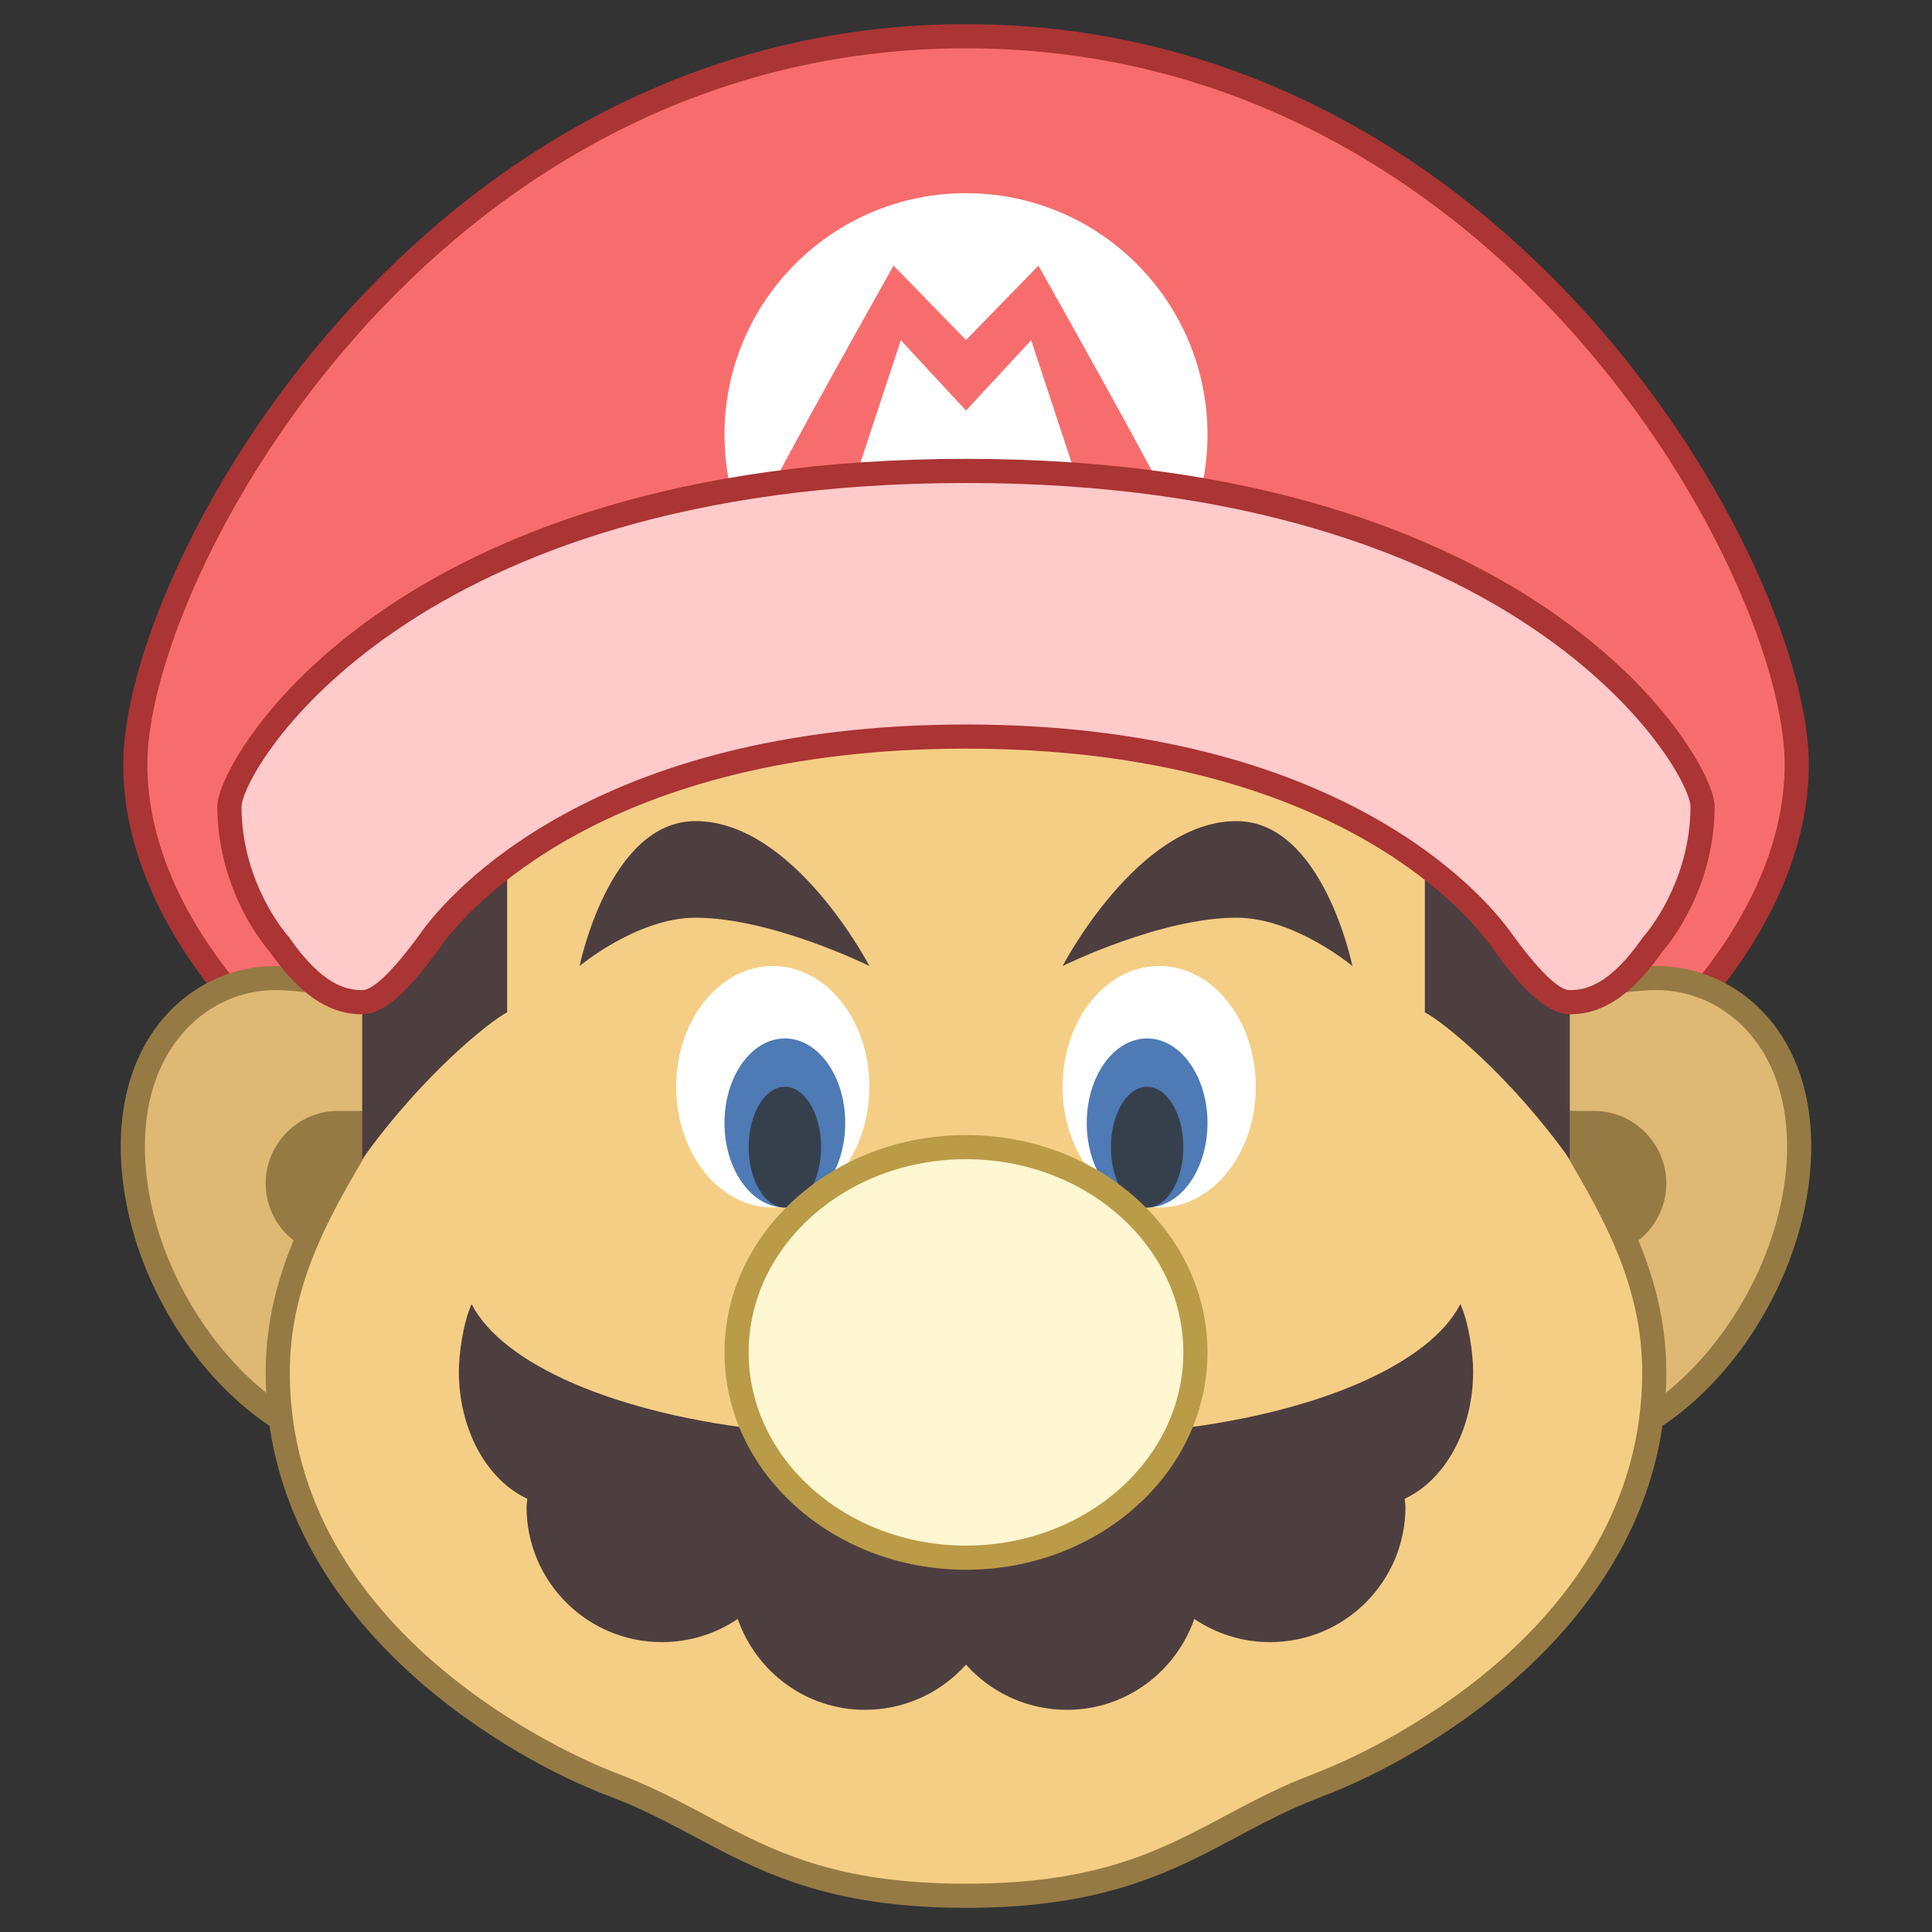 <svg xmlns="http://www.w3.org/2000/svg"  viewBox="0 0 80 80" width="80px" height="80px"><rect x="0" y="0" width="80" height="80" fill="#333333" stroke="none"/><path fill="#f76d6d" d="M57.957,47.608c-0.015-2.868-0.504-12.988-6.386-19.086C48.607,25.45,44.714,23.892,40,23.892 s-8.607,1.559-11.571,4.631c-5.882,6.098-6.371,16.218-6.386,19.086l-10.269-4.143c-0.013-0.012-0.026-0.024-0.041-0.037 c-1.844-1.671-6.132-6.165-6.132-11.793C5.602,23.891,17.429,1.5,40,1.5s34.398,22.391,34.398,30.136 c0,5.628-4.288,10.122-6.132,11.793c-0.015,0.013-0.028,0.025-0.041,0.037L57.957,47.608z"/><path fill="#ab3434" d="M40,2c22.243,0,33.898,22.019,33.898,29.636c0,5.403-4.136,9.757-5.943,11.4l-9.511,3.837 c-0.104-3.637-0.937-12.917-6.513-18.697c-3.062-3.174-7.076-4.784-11.931-4.784s-8.869,1.61-11.931,4.784 c-5.576,5.78-6.409,15.06-6.513,18.697l-9.511-3.837c-1.808-1.644-5.943-5.997-5.943-11.4C6.102,24.019,17.757,2,40,2 M40,1 C17.348,1,5.102,23.485,5.102,31.636c0,6.912,6.263,12.101,6.399,12.259l11.05,4.458c0,0-0.863-23.961,17.449-23.961 s17.449,23.961,17.449,23.961l11.05-4.458c0.136-0.158,6.399-5.347,6.399-12.259C74.898,23.485,62.652,1,40,1L40,1z"/><path fill="#deb974" d="M15.645,60.029C10.62,60.029,5.5,53.688,5.5,47.465c0-4.572,2.961-6.965,5.887-6.965 c2.427,0,6.267,1.035,9.1,3.954l0.415,0.421l-1.521,14.769l-1.114,0.265c-0.483,0.106-1.168,0.12-1.71,0.12H15.645z"/><path fill="#967a44" d="M11.387,41c2.33,0,6.017,0.996,8.746,3.807l0.247,0.251l-1.46,14.181l-0.752,0.179 c-0.45,0.099-1.135,0.11-1.61,0.11h-0.912C10.957,59.528,6,53.328,6,47.465C6,43.221,8.71,41,11.387,41 M11.387,40 C8.224,40,5,42.559,5,47.465c0,6.372,5.261,13.064,10.644,13.064h0.912c0.699,0,1.338-0.027,1.825-0.133l1.46-0.347l1.581-15.356 l-0.578-0.587C17.895,41.066,13.911,40,11.387,40L11.387,40z"/><path fill="#deb974" d="M63.443,60.029c-0.542,0-1.227-0.014-1.718-0.122l-1.106-0.263l-1.521-14.769l0.413-0.419 c2.835-2.921,6.675-3.956,9.102-3.956c2.926,0,5.887,2.393,5.887,6.965c0,6.223-5.12,12.563-10.145,12.563H63.443z"/><path fill="#967a44" d="M68.613,41C71.29,41,74,43.221,74,47.465c0,5.863-4.957,12.064-9.644,12.064h-0.912 c-0.476,0-1.16-0.011-1.594-0.106l-0.769-0.182l-1.46-14.181l0.252-0.256C62.596,41.996,66.284,41,68.613,41 M68.613,40 c-2.524,0-6.508,1.066-9.458,4.106l-0.578,0.587l1.581,15.356l1.46,0.347c0.487,0.107,1.125,0.133,1.825,0.133h0.912 C69.739,60.528,75,53.837,75,47.465C75,42.559,71.776,40,68.613,40L68.613,40z"/><path fill="#967a44" d="M66 46h-8c-1.65 0-3 1.35-3 3v0c0 1.65 1.35 3 3 3h8c1.65 0 3-1.35 3-3v0C69 47.35 67.65 46 66 46zM22 46h-8c-1.65 0-3 1.35-3 3v0c0 1.65 1.35 3 3 3h8c1.65 0 3-1.35 3-3v0C25 47.35 23.65 46 22 46z"/><path fill="#f5ce85" d="M40,78.5c-5.58,0-8.313-1.455-10.955-2.861l-0.097-0.052c-0.697-0.371-1.419-0.755-2.234-1.131 c-0.458-0.212-1.012-0.431-1.626-0.67C23.699,73.237,11.5,68.09,11.5,56.818c0-3.73,1.683-6.63,3.035-8.96 c0.341-0.589,0.656-1.132,0.91-1.632L15.5,46.12V35.16c0.704-0.928,6.309-7.445,24.5-7.446c18.191,0.001,23.796,6.519,24.5,7.446 v10.96l0.055,0.106c0.254,0.5,0.569,1.043,0.91,1.632c1.353,2.33,3.035,5.229,3.035,8.96c0,11.271-12.199,16.419-13.59,16.969 c-0.612,0.238-1.166,0.457-1.625,0.669c-0.814,0.376-1.536,0.76-2.233,1.131l-0.09,0.048C48.312,77.045,45.58,78.5,40,78.5z"/><path fill="#967a44" d="M40,28.214L40,28.214c17.31,0,23.033,5.936,24,7.118V46v0.24l0.109,0.214 c0.263,0.517,0.584,1.071,0.925,1.657C66.355,50.388,68,53.222,68,56.818c0,10.941-11.915,15.967-13.269,16.502 c-0.627,0.244-1.184,0.464-1.652,0.682c-0.818,0.376-1.538,0.758-2.234,1.128l-0.12,0.064C48.016,76.637,45.458,78,40,78 c-5.458,0-8.016-1.363-10.727-2.807l-0.118-0.063c-0.696-0.37-1.415-0.752-2.23-1.127c-0.472-0.219-1.029-0.439-1.651-0.681 C23.915,72.785,12,67.759,12,56.818c0-3.596,1.645-6.43,2.967-8.708c0.34-0.586,0.661-1.14,0.925-1.657L16,46.24V46V35.327 C16.954,34.131,22.564,28.215,40,28.214 M40,27.214C19.93,27.215,15,35,15,35c0,2.719,0,9.674,0,11c-1.252,2.46-4,5.985-4,10.818 c0,10.046,9.583,15.725,13.906,17.434c0.603,0.235,1.148,0.449,1.598,0.658c0.838,0.385,1.579,0.782,2.3,1.165 C31.502,77.513,34.291,79,40,79c5.709,0,8.498-1.487,11.196-2.924c0.721-0.383,1.462-0.78,2.3-1.165 c0.45-0.209,0.995-0.423,1.598-0.658C59.417,72.543,69,66.865,69,56.818c0-4.833-2.748-8.359-4-10.818c0-1.326,0-8.281,0-11 C65,35,60.07,27.215,40,27.214L40,27.214z"/><path fill="#4d3e40" d="M35.819,59.587c-1.163,0-2.243,0.354-3.138,0.961c-0.164-0.469-0.414-0.892-0.688-1.296	c-6.628-0.681-11.224-2.82-12.464-5.252C19.169,54.784,19,56.108,19,56.784c0,2.454,1.19,4.517,2.836,5.277	c-0.007,0.111-0.033,0.217-0.033,0.33c0,3.096,2.51,5.606,5.606,5.606c1.163,0,2.243-0.354,3.138-0.961	c0.765,2.186,2.824,3.764,5.271,3.764c3.096,0,5.606-2.51,5.606-5.606C41.425,62.097,38.915,59.587,35.819,59.587z"/><path fill="#fff" d="M40 8c5.523 0 10 4.477 10 10 0 5.523-4.477 10-10 10V8zM40 8c-5.523 0-10 4.477-10 10 0 5.523 4.477 10 10 10V8z"/><path fill="#f76d6d" d="M40 14.079L43 11c0 0 5.276 9.377 5.211 9.558-.067.18-3.059.962-3.059.962l-2.454-7.433L40 17 40 14.079zM40 14.079L37 11c0 0-5.276 9.377-5.211 9.558.067.18 3.059.962 3.059.962l2.454-7.433L40 17 40 14.079z"/><path fill="#4d3e40" d="M28.8,38c3.162,0,7.2,2,7.2,2s-3.115-6-7.2-6c-3.586,0-4.8,6-4.8,6S26.391,38,28.8,38z"/><path fill="#fff" d="M48,40c2.21,0,4,2.238,4,5s-1.79,5-4,5s-4-2.238-4-5S45.79,40,48,40z"/><path fill="#4e7ab5" d="M47.5,43c1.38,0,2.5,1.566,2.5,3.5S48.88,50,47.5,50S45,48.434,45,46.5S46.12,43,47.5,43z"/><path fill="#36404d" d="M47.5,45c0.828,0,1.5,1.12,1.5,2.5S48.328,50,47.5,50S46,48.88,46,47.5S46.672,45,47.5,45z"/><path fill="#fff" d="M36,45c0,2.762-1.79,5-4,5s-4-2.238-4-5s1.79-5,4-5S36,42.238,36,45z"/><path fill="#4e7ab5" d="M35,46.5c0,1.934-1.12,3.5-2.5,3.5c-1.38,0-2.5-1.566-2.5-3.5s1.12-3.5,2.5-3.5	C33.88,43,35,44.566,35,46.5z"/><path fill="#36404d" d="M34,47.5c0,1.38-0.672,2.5-1.5,2.5c-0.828,0-1.5-1.12-1.5-2.5s0.672-2.5,1.5-2.5	C33.328,45,34,46.12,34,47.5z"/><path fill="#4d3e40" d="M44.181 59.587c1.163 0 2.243.354 3.138.961.164-.469.414-.892.688-1.296 6.628-.681 11.224-2.82 12.464-5.252C60.831 54.784 61 56.108 61 56.784c0 2.454-1.19 4.517-2.836 5.277.007.111.033.217.033.33 0 3.096-2.51 5.606-5.606 5.606-1.163 0-2.243-.354-3.138-.961-.765 2.186-2.824 3.764-5.271 3.764-3.096 0-5.606-2.51-5.606-5.606C38.575 62.097 41.085 59.587 44.181 59.587zM59 30.55v11.368c.703.357 3.5 2.582 6 6.082 0-3.233 0-17.45 0-17.45H59zM21 30.55v11.368C20.297 42.276 17.5 44.5 15 48c0-3.233 0-17.45 0-17.45H21z"/><g><path fill="#4d3e40" d="M51.2,38c-3.162,0-7.2,2-7.2,2s3.115-6,7.2-6c3.586,0,4.8,6,4.8,6S53.609,38,51.2,38z"/></g><g><path fill="#fff7d1" d="M40,64.5c-5.238,0-9.5-3.813-9.5-8.5s4.262-8.5,9.5-8.5s9.5,3.813,9.5,8.5S45.238,64.5,40,64.5z"/><path fill="#ba9b48" d="M40,48c4.963,0,9,3.589,9,8s-4.037,8-9,8s-9-3.589-9-8S35.037,48,40,48 M40,47 c-5.515,0-10,4.037-10,9s4.485,9,10,9s10-4.037,10-9S45.515,47,40,47L40,47z"/></g><g><path fill="#ffcaca" d="M65,41.5c-0.958,0-2.314-1.869-2.825-2.572l-0.07-0.097C61.09,37.439,55.259,30.5,40,30.5 s-21.09,6.939-22.104,8.33l-0.07,0.098C17.314,39.631,15.958,41.5,15,41.5c-1.218,0-2.272-0.732-3.42-2.374 c-0.062-0.073-2.08-2.332-2.08-5.751C9.5,31.961,16.138,19.5,40,19.5s30.5,12.461,30.5,13.875c0,3.437-2.018,5.677-2.038,5.699 C67.272,40.768,66.218,41.5,65,41.5z"/><path fill="#ab3434" d="M40,20L40,20c22.998,0,29.9,11.794,30,13.375c0,3.21-1.891,5.343-1.907,5.362l-0.045,0.049 l-0.038,0.054C66.671,40.754,65.698,41,65,41c-0.32,0-1-0.41-2.419-2.363l-0.073-0.101C61.47,37.111,55.504,30,40,30 c-15.504,0-21.47,7.111-22.508,8.536l-0.073,0.101C16,40.59,15.32,41,15,41c-0.698,0-1.671-0.246-3.011-2.161l-0.038-0.054 L11.91,38.74C11.891,38.718,10,36.585,10,33.383C10.1,31.794,17.002,20,40,20 M40,19C16.113,19,9,31.485,9,33.375 c0,3.671,2.17,6.037,2.17,6.037C12.359,41.112,13.559,42,15,42c1.258,0,2.678-2.021,3.3-2.875C19.397,37.619,25.128,31,40,31 c14.872,0,20.603,6.619,21.7,8.125C62.322,39.979,63.742,42,65,42c1.441,0,2.641-0.888,3.83-2.588c0,0,2.17-2.367,2.17-6.037 C71,31.485,63.887,19,40,19L40,19z"/></g></svg>